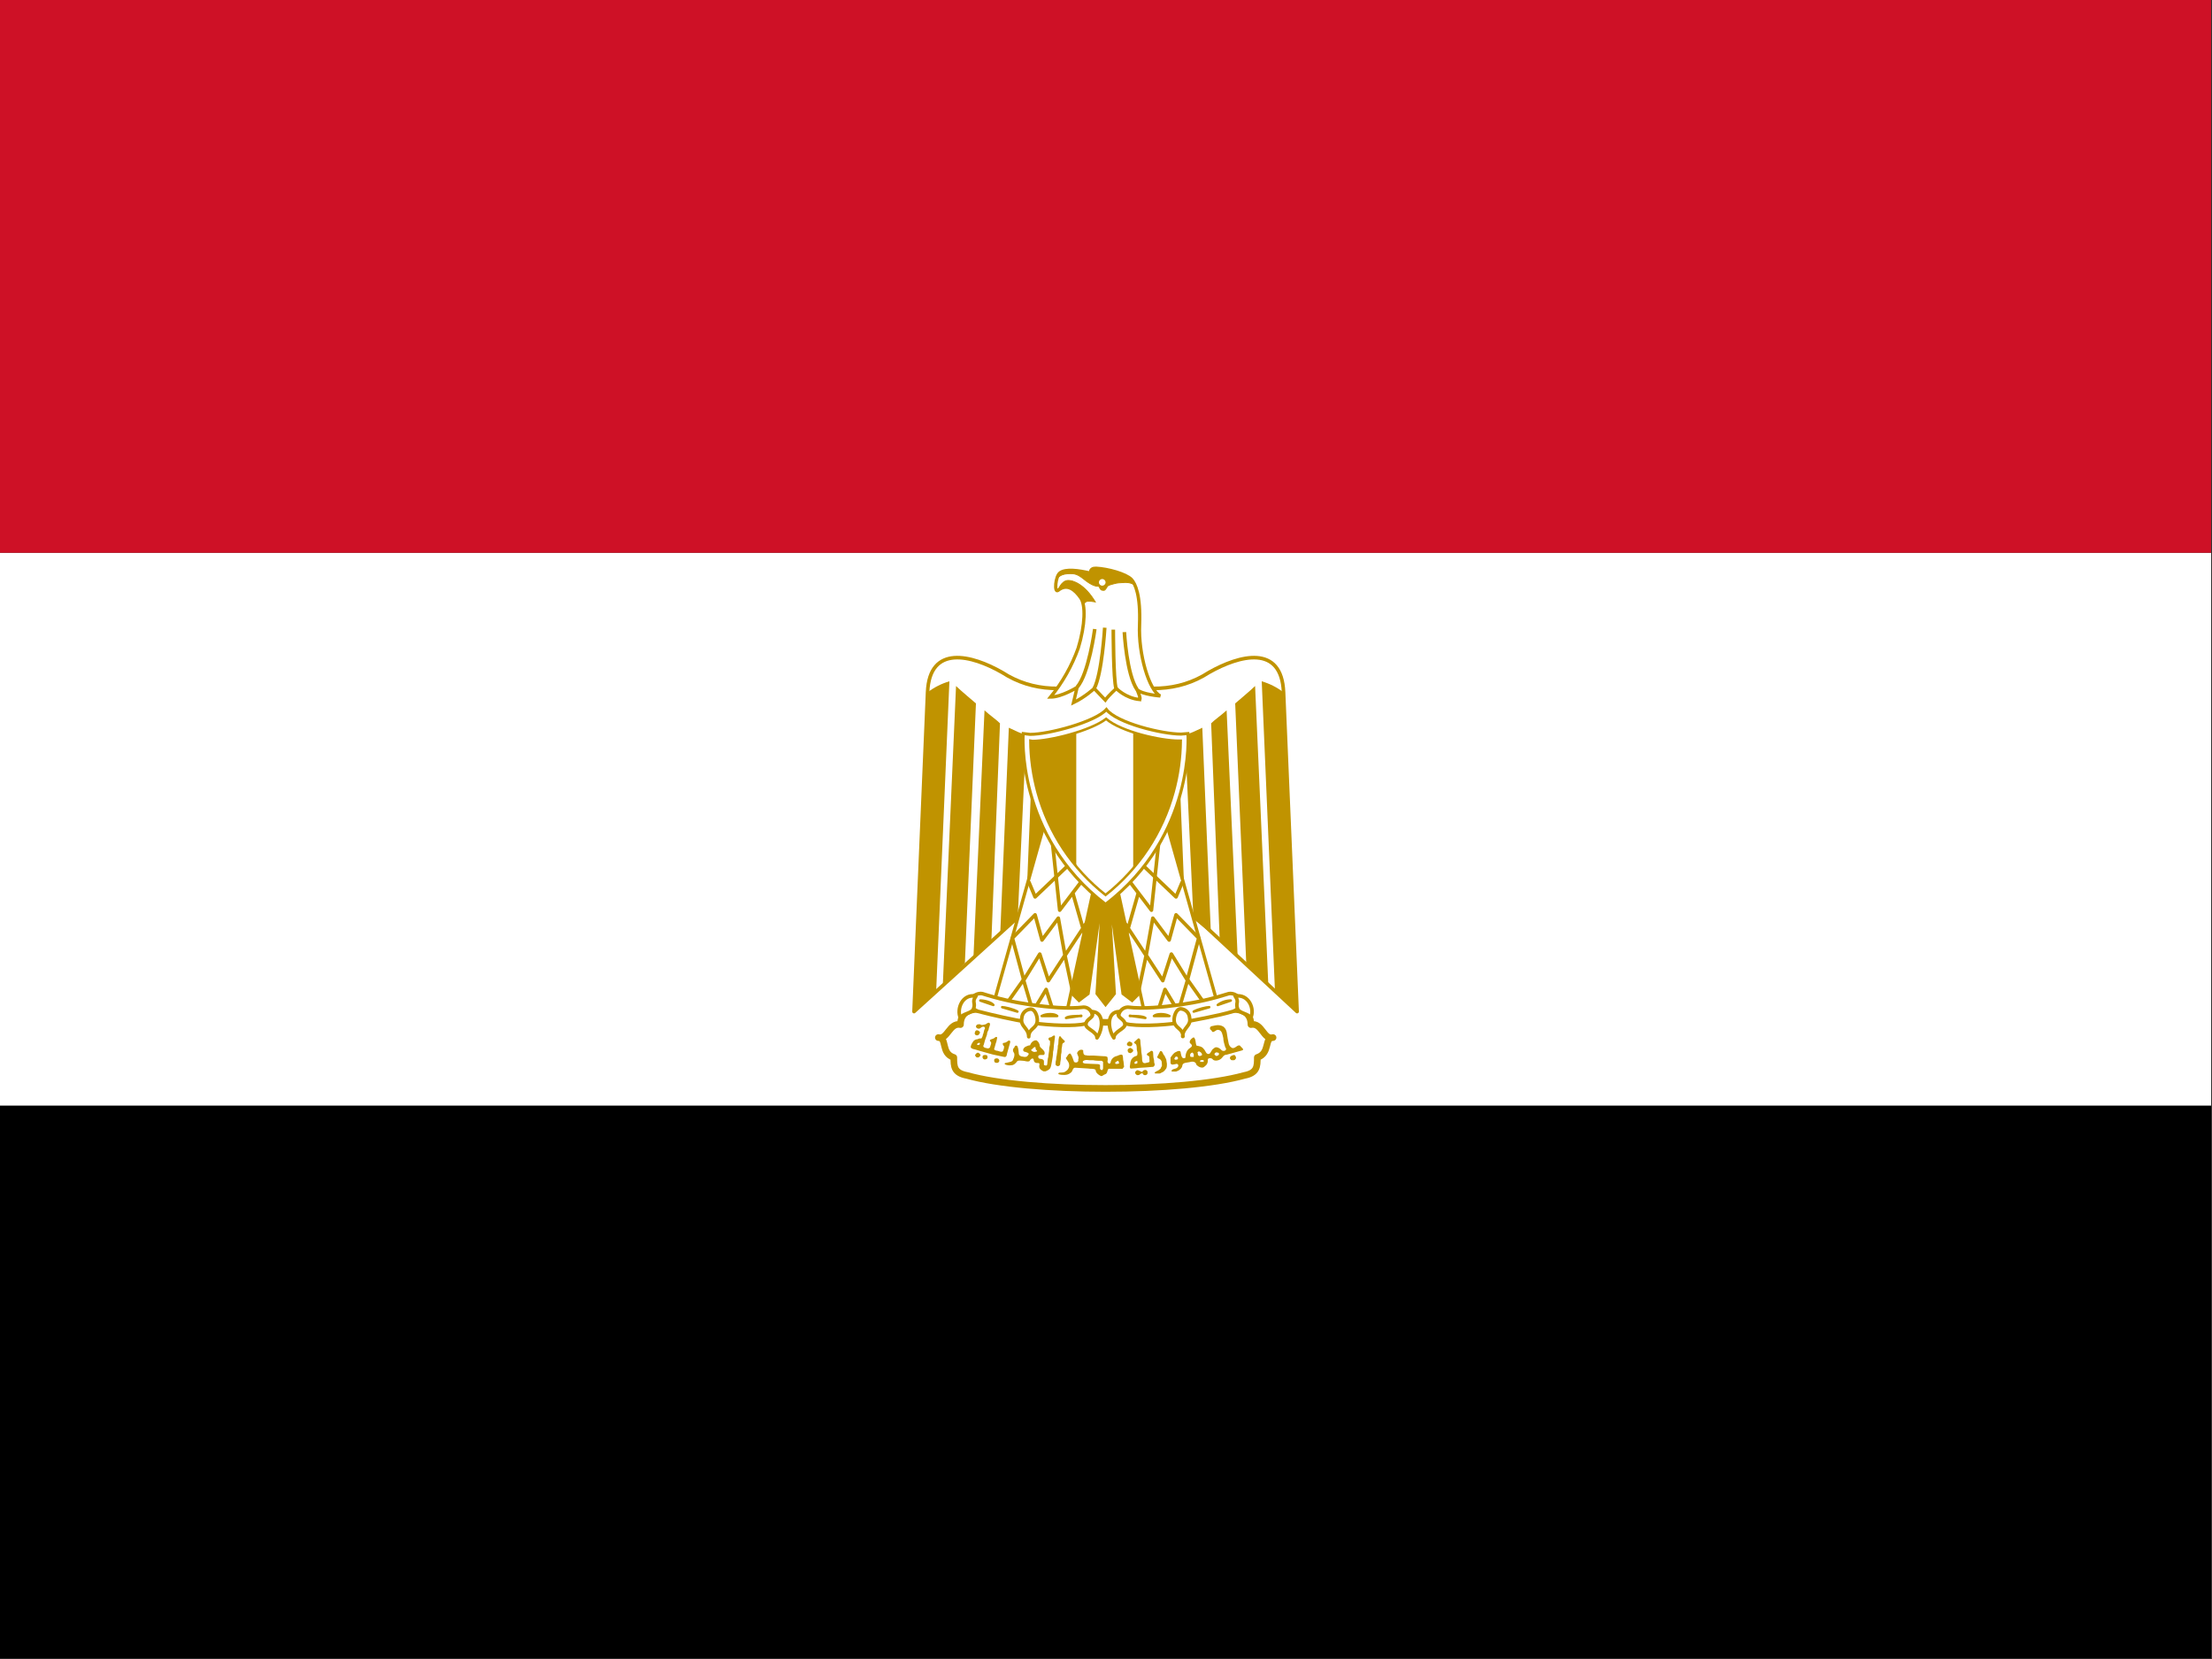 <svg width="1517" height="1138" viewBox="0 0 1517 1138" fill="none" xmlns="http://www.w3.org/2000/svg">
<rect x="0" y="0" width="1517" height="1138" fill="#333333" stroke="none"/>
<path d="M0 758.202H1516.4V1137.3H0V758.202Z" fill="black"/>
<path d="M0 379.101H1516.4V758.202H0V379.101Z" fill="white"/>
<path d="M0 0H1516.4V379.101H0V0Z" fill="#CE1126"/>
<path d="M759.718 573.2L889.56 693.754L880.272 474.824C878.946 441.652 850.134 449.234 829.094 461.176C808.054 474.824 783.602 474.824 758.202 465.915C732.613 474.824 708.35 474.824 687.31 461.176C666.46 449.234 637.458 441.652 636.131 474.824L626.844 693.754L759.718 573.2Z" fill="white" stroke="#C09300" stroke-width="2.464" stroke-linejoin="round"/>
<path d="M651.106 467.242L642.008 680.107L626.844 693.754L636.131 474.824C640.609 471.389 645.687 468.818 651.106 467.242ZM669.303 482.406L661.721 660.583L646.557 676.126L655.655 470.464C658.688 473.497 667.597 480.889 669.303 482.406ZM685.794 496.053L679.918 644.661L667.597 656.603L675.179 487.144C678.212 489.988 684.277 494.347 685.794 496.053ZM703.801 503.635L697.925 630.255L685.983 639.922L691.859 499.086C694.892 500.413 700.768 503.635 703.801 503.635ZM720.481 503.635L716.122 609.215L703.801 621.157L708.54 504.962C711.383 504.962 719.155 504.962 720.481 503.635Z" fill="#C09300"/>
<path d="M865.298 467.242L874.396 680.107L889.56 693.754L880.272 474.824C875.794 471.389 870.716 468.818 865.298 467.242ZM847.101 482.406L854.683 660.583L869.847 676.126L860.748 470.464C857.716 473.497 848.807 480.889 847.101 482.406ZM830.61 496.053L836.486 644.661L848.807 656.603L841.225 487.144C838.192 489.988 832.126 494.347 830.61 496.053ZM812.603 503.635L818.479 630.255L830.42 639.922L824.544 499.086C821.511 500.413 815.635 503.635 812.603 503.635ZM795.922 503.635L800.282 609.215L812.603 621.157L807.864 504.962C805.021 504.962 797.249 504.962 795.922 503.635Z" fill="#C09300"/>
<path d="M764.267 597.084L782.464 680.107L776.399 686.173L770.143 681.434L759.908 607.509L764.267 681.434L758.202 689.016L752.326 681.434L756.685 607.509L746.26 681.434L740.005 686.173L733.939 680.107L752.136 597.274H764.267V597.084Z" fill="#C09300" stroke="#C09300" stroke-width="2.085"/>
<path d="M717.449 560.69L681.244 689.016L731.096 696.598L752.136 600.117L717.449 560.69Z" fill="white" stroke="#C09300" stroke-width="2.275" stroke-linejoin="round"/>
<path d="M705.507 604.666L709.867 615.091L733.371 592.724" stroke="#C09300" stroke-width="2.464" stroke-linejoin="round"/>
<path d="M721.808 578.129L726.737 624.189L741.711 604.476M735.646 612.058L743.796 640.491M747.019 630.065L730.528 655.086M735.646 680.107L730.338 655.086M730.338 655.086L725.789 629.686L714.605 644.661L709.867 627.412L694.323 643.334L702.095 672.146L713.089 654.328L718.965 672.525L730.338 655.086Z" stroke="#C09300" stroke-width="2.464" stroke-linejoin="round"/>
<path d="M691.859 686.172L701.905 671.956L708.35 693.754L717.449 678.59L723.325 696.787" stroke="#C09300" stroke-width="2.464" stroke-linejoin="round"/>
<path d="M798.955 560.69L835.159 689.016L785.307 696.598L764.267 600.117L798.955 560.69Z" fill="white" stroke="#C09300" stroke-width="2.275" stroke-linejoin="round"/>
<path d="M810.897 604.666L806.537 615.091L783.033 592.724" stroke="#C09300" stroke-width="2.464" stroke-linejoin="round"/>
<path d="M794.595 578.129L789.667 624.189L774.692 604.476M780.758 612.058L772.607 640.491M769.385 630.065L785.876 655.086M780.758 680.107L786.065 655.086M786.065 655.086L790.615 629.686L801.798 644.661L806.537 627.412L822.08 643.334L814.308 672.146L803.315 654.328L797.439 672.525L786.065 655.086Z" stroke="#C09300" stroke-width="2.464" stroke-linejoin="round"/>
<path d="M824.544 686.172L814.498 671.956L808.053 693.754L798.955 678.59L793.079 696.787" stroke="#C09300" stroke-width="2.464" stroke-linejoin="round"/>
<path d="M758.202 746.45C796.112 746.45 832.127 743.417 853.356 737.541C862.265 735.835 862.265 731.286 862.265 725.22C871.364 722.187 866.814 711.572 873.07 711.572C866.625 713.468 865.488 701.147 857.906 702.664C857.906 692.049 847.101 690.722 838.192 693.755C820.185 699.631 788.341 701.147 758.202 701.147C727.874 699.631 696.409 699.631 678.212 693.565C669.303 690.722 658.688 692.049 658.688 702.664C651.106 701.147 649.779 713.278 643.524 711.572C649.779 711.572 645.04 722.377 654.139 725.22C654.139 731.286 654.139 735.835 663.237 737.541C684.088 743.417 720.482 746.45 758.202 746.45Z" fill="white" stroke="#C09300" stroke-width="4.549" stroke-linecap="round" stroke-linejoin="round"/>
<path d="M706.834 689.016C718.965 690.722 732.613 692.049 743.227 690.722C749.293 690.722 753.653 701.147 741.521 702.664C731.096 703.99 714.416 702.664 705.507 701.147C693.783 699.095 682.147 696.565 670.63 693.565C660.015 689.016 667.597 680.297 673.662 681.434C684.484 684.901 695.581 687.437 706.834 689.016ZM809.57 689.016C797.439 690.722 783.791 692.049 773.555 690.722C767.111 690.722 762.751 701.147 774.882 702.664C785.497 703.99 801.988 702.664 810.897 701.147C818.479 699.631 835.159 696.788 845.774 693.565C856.389 689.016 848.807 680.297 842.741 681.434C831.921 684.902 820.823 687.438 809.57 689.016Z" fill="white" stroke="#C09300" stroke-width="2.464" stroke-linecap="round" stroke-linejoin="round"/>
<path d="M669.113 683.14C660.015 681.434 655.845 692.049 658.688 698.114C660.015 695.082 666.27 695.082 667.597 692.049C669.303 687.5 666.27 687.5 669.303 683.14H669.113ZM705.507 711.004C705.507 704.938 711.383 705.696 711.383 699.631C711.383 696.788 709.866 692.049 706.834 692.049C705.254 692.139 703.764 692.807 702.645 693.926C701.527 695.044 700.858 696.535 700.768 698.114C699.441 703.99 705.507 704.938 705.507 711.004ZM748.535 693.755C757.444 693.755 756.496 705.696 752.326 711.762C752.326 707.402 744.744 705.696 744.744 702.664C744.744 698.114 751.567 698.114 748.535 693.755ZM847.101 683.14C856.389 681.434 860.749 692.049 857.716 698.114C856.389 695.082 850.134 695.082 848.807 692.049C847.101 687.5 850.134 687.5 847.101 683.14ZM811.276 710.814C811.276 704.749 805.21 705.507 805.21 699.441C805.21 696.598 806.727 691.859 809.759 691.859C811.339 691.95 812.829 692.618 813.948 693.736C815.067 694.855 815.735 696.346 815.825 697.925C817.152 703.801 811.086 704.749 811.086 710.814H811.276ZM767.679 693.755C758.77 693.755 759.718 705.696 763.888 711.762C763.888 707.402 771.47 705.696 771.47 702.664C771.47 698.114 764.646 698.114 767.679 693.755Z" fill="white" stroke="#C09300" stroke-width="2.464" stroke-linecap="round" stroke-linejoin="round"/>
<path d="M672.335 686.173C675.368 686.173 679.917 687.499 681.244 689.205L672.335 686.173ZM687.31 690.722C688.826 690.722 694.892 692.049 697.735 693.755L687.31 690.722ZM741.521 696.787C738.678 696.787 732.612 696.787 731.096 698.114L741.521 696.598V696.787ZM725.03 696.787C723.324 695.081 717.448 695.081 714.416 696.787H725.03ZM844.068 686.173C840.852 686.213 837.732 687.275 835.159 689.205L844.068 686.173ZM829.283 690.722C827.388 690.722 821.701 692.049 818.668 693.755L829.283 690.722ZM774.882 696.787C777.725 696.787 783.791 696.787 785.497 698.114L774.882 696.598V696.787ZM791.373 696.787C793.079 695.081 798.955 695.081 801.988 696.787H791.373Z" fill="white" stroke="#C09300" stroke-width="1.706" stroke-linecap="round" stroke-linejoin="round"/>
<path d="M669.682 710.056C668.734 709.867 668.166 708.919 668.545 708.161C668.734 706.834 669.682 706.265 670.44 706.644C671.199 706.644 672.146 707.782 672.146 708.161L671.388 709.487L671.009 709.677C671.009 710.056 670.251 710.056 669.682 710.056ZM773.935 717.449C773.556 717.449 772.798 716.501 772.798 716.122C772.798 715.364 773.935 714.226 774.693 714.226L776.21 714.984C776.778 715.553 776.778 716.69 776.02 717.259C775.641 717.638 774.504 717.638 773.935 717.259V717.449ZM774.504 722.187C773.745 721.808 773.556 721.429 773.366 720.671C773.366 719.723 773.366 719.534 774.314 718.965L775.072 718.586L775.83 718.965C776.589 719.344 777.157 719.723 777.157 720.481C777.157 721.05 776.589 721.619 775.83 721.998C775.262 722.377 775.072 722.377 774.504 721.998V722.187Z" fill="#C09300"/>
<path d="M678.212 701.337C677.454 701.337 676.506 702.095 675.937 702.474C674.8 702.664 673.284 703.422 672.146 702.474C671.009 702.284 669.493 702.474 669.303 703.99C669.493 705.317 671.199 705.886 672.336 705.128C673.094 704.18 675.179 703.422 675.558 705.128C674.61 706.644 674.8 708.35 674.042 709.677C674.042 710.625 673.473 711.383 673.094 712.141C672.146 712.141 671.199 712.141 670.44 712.71C669.852 712.71 669.271 712.847 668.745 713.11C668.219 713.373 667.761 713.755 667.408 714.226C666.649 715.363 665.891 716.501 665.702 718.017C665.891 719.154 667.597 719.534 668.734 719.723L672.525 720.86L678.591 722.566C681.624 723.514 684.657 723.893 687.689 724.651L688.637 724.841C689.964 725.22 690.533 723.893 690.533 722.945L692.428 716.122C692.807 715.174 693.376 713.278 691.67 713.657C690.722 714.226 689.775 715.174 688.637 715.174C686.931 715.174 687.879 717.069 688.637 717.638C688.637 718.775 688.258 720.102 687.689 721.05C686.552 721.619 685.415 721.05 684.278 720.671C683.33 720.671 681.055 720.102 682.003 718.775L682.951 715.363C683.519 714.226 683.519 712.899 683.898 711.572C683.14 710.246 682.003 712.141 681.055 712.331C680.297 712.71 678.022 712.899 679.16 714.226C680.297 714.984 679.539 716.311 679.16 717.448C679.16 718.775 677.643 719.344 676.506 718.775C675.369 718.775 673.663 717.828 674.61 716.69L675.558 713.278L676.885 709.487C676.885 708.16 677.454 707.213 678.022 706.075C678.022 704.749 678.97 703.611 678.97 702.284C678.97 701.716 678.591 701.526 678.212 701.526V701.337ZM671.199 715.174C671.285 715.124 671.383 715.098 671.483 715.098C671.583 715.098 671.681 715.124 671.767 715.174C672.146 715.553 672.146 715.932 671.767 716.311L671.199 716.69C670.251 716.69 670.061 716.501 670.061 716.122C670.061 715.932 670.061 715.743 670.63 715.553C670.861 715.387 671.117 715.259 671.388 715.174H671.199ZM669.303 724.651C668.355 723.893 668.545 723.325 669.872 722.187C670.63 721.808 670.819 721.808 671.578 722.377C672.715 723.325 672.715 723.893 671.578 724.841C671.199 725.22 671.009 725.22 670.63 725.22C670.061 725.22 669.872 725.22 669.303 724.841V724.651ZM674.99 726.547C674.566 726.415 674.211 726.124 673.999 725.735C673.786 725.346 673.734 724.889 673.852 724.462C674.231 723.704 674.421 723.514 675.558 723.514C676.885 723.514 677.075 723.704 677.264 724.841C677.264 725.599 677.264 725.789 676.696 726.168C676.484 726.335 676.24 726.456 675.978 726.521C675.717 726.586 675.444 726.595 675.179 726.547H674.99ZM844.069 726.547C843.689 726.357 843.5 726.168 843.5 725.599C843.5 724.841 843.879 724.272 845.016 723.893C846.154 723.325 846.912 723.325 847.291 724.272C847.86 725.41 847.86 725.789 847.101 726.547C846.722 727.116 846.533 727.116 845.585 727.116C844.637 727.116 844.448 727.116 844.069 726.736V726.547ZM682.951 728.821C682.193 728.821 681.813 728.063 681.813 727.305C681.813 726.736 681.813 726.547 682.193 726.168L683.33 725.789L684.467 725.978C685.415 726.736 685.604 727.495 685.036 728.253C684.467 729.011 683.899 729.011 682.761 728.821H682.951ZM724.273 730.717L723.894 730.148C723.894 729.011 723.894 728.063 724.273 726.926C724.462 725.978 724.273 725.03 724.652 724.083L725.41 718.775C725.41 717.828 725.41 716.88 725.789 716.122C725.979 714.605 725.789 713.278 726.168 711.952C726.168 711.383 726.737 710.056 727.306 710.814C728.064 711.951 729.011 712.71 729.959 713.657C730.717 714.226 729.959 714.984 729.391 715.174C728.632 715.363 728.443 716.311 728.443 717.069L728.064 719.344C728.064 720.671 728.064 721.808 727.685 723.135L727.495 726.547L727.116 728.821C727.116 729.58 727.116 730.527 726.358 730.907C725.789 731.286 724.841 731.286 724.462 730.717H724.273ZM780.569 712.141L778.105 714.416C776.968 715.363 779.053 715.743 779.242 716.501C779.621 717.638 779.621 718.775 779.621 719.913C780.001 721.05 780.19 721.998 780.001 723.135C780.001 724.462 778.484 724.083 777.726 724.841C776.778 725.22 776.399 726.168 775.83 726.736C775.38 727.687 775.122 728.718 775.072 729.769C775.072 730.717 774.504 731.665 775.072 732.423L775.262 732.802H776.21L779.053 732.612C781.327 732.233 783.792 732.233 786.066 732.044L790.236 731.665C791.374 731.854 791.942 730.717 791.942 729.769C791.184 728.442 791.753 727.116 791.184 725.978C790.805 724.462 790.994 723.135 790.805 721.808C790.805 720.671 789.478 720.292 788.909 721.05C788.151 721.808 787.014 721.998 786.635 722.756C786.066 723.893 787.772 723.893 788.151 724.651L788.341 727.495C788.53 728.632 787.393 728.632 786.445 728.821C785.497 729.201 784.171 729.39 783.602 728.253C783.223 727.305 783.223 726.357 783.223 725.41C783.223 723.514 782.654 721.998 782.654 720.292C782.654 718.396 782.086 716.311 782.086 714.226C782.086 713.278 781.896 711.952 780.569 712.141ZM779.432 727.684H780.001V729.201L779.432 729.39C779.183 729.469 778.93 729.532 778.674 729.58C778.547 729.585 778.421 729.585 778.295 729.58C777.915 729.201 777.916 728.632 778.484 728.063L779.432 727.684ZM722.567 710.246C721.998 710.246 721.05 711.572 720.292 711.383C718.586 711.572 718.776 713.278 720.103 713.847V715.363C720.292 716.88 719.344 718.207 719.534 719.723C719.534 721.239 718.965 722.945 718.965 724.651C718.397 726.357 718.397 728.063 718.207 729.769C718.018 731.286 716.88 730.717 715.933 730.338V728.442C716.122 726.736 714.985 726.357 713.658 726.168C712.331 726.168 711.762 725.22 712.142 724.083C712.71 723.325 714.037 723.514 714.985 723.514C716.88 723.893 716.691 721.429 715.743 720.481C714.985 719.344 713.468 718.586 713.089 717.448C713.089 715.932 712.141 714.226 710.815 713.468C708.73 713.278 707.024 714.984 706.455 716.88C705.507 716.88 704.559 717.259 703.801 717.638C702.474 718.017 700.579 720.292 702.474 721.239C703.422 721.429 706.645 722.187 705.128 723.514C704.37 725.03 702.854 725.03 701.527 724.651C700.2 724.651 698.683 723.893 698.683 722.377C698.494 720.86 698.494 719.344 697.925 718.017C697.546 716.501 695.84 716.88 695.651 718.396C694.324 719.344 694.513 721.05 695.461 722.187C696.03 723.514 695.461 725.22 694.892 726.357C694.513 728.253 692.618 728.253 691.291 728.632C690.722 729.011 688.258 728.632 689.206 729.959C690.627 730.613 692.216 730.812 693.755 730.527C695.272 730.527 696.598 729.201 697.546 727.874C698.494 726.926 700.2 727.495 701.716 727.495C703.043 727.495 704.559 728.442 706.076 727.684C706.455 726.736 708.35 724.841 708.919 726.736C708.919 728.442 710.246 729.201 711.762 729.011C713.468 729.011 712.71 730.148 712.71 731.286C712.71 732.992 714.037 733.939 715.553 734.698H717.07C718.397 734.129 719.913 733.56 720.482 732.044C721.05 730.717 721.05 729.201 721.429 727.874C721.809 725.789 722.188 723.514 722.188 721.429C722.756 719.534 722.567 717.448 722.946 715.363L723.515 711.004C723.515 710.056 723.135 710.056 722.567 710.246ZM709.867 718.017C710.056 718.017 710.246 718.396 710.246 718.965C710.246 719.723 710.625 720.292 711.194 720.481V721.05L709.677 721.429C708.73 721.429 707.971 721.05 707.403 720.481L707.024 720.102L707.592 719.723L708.54 718.775C709.109 718.207 709.488 718.017 709.867 718.017ZM834.97 703.043C833.879 703.121 832.8 703.312 831.748 703.611C829.852 703.611 828.905 705.507 830.8 706.644C831.937 709.487 833.643 705.886 835.539 706.265C838.193 706.644 838.382 709.677 838.951 711.952C838.951 714.037 839.709 716.122 840.278 718.207C842.173 720.292 838.951 721.619 837.624 720.102C836.487 718.775 833.833 717.259 832.506 718.965C830.8 719.723 830.611 721.998 829.284 722.756C827.009 723.324 826.82 720.481 825.493 719.344C824.355 717.638 822.27 717.448 820.564 717.069C819.806 715.363 820.185 712.52 818.669 711.383C817.152 711.951 814.499 714.605 816.773 715.932C818.669 717.828 815.826 718.586 814.878 719.723C813.361 721.429 812.982 723.514 812.982 725.41C810.518 726.736 810.139 723.893 809.76 722.187C809.76 720.102 807.864 720.671 806.538 721.429C804.642 722.187 803.884 723.893 802.747 725.22V729.011C803.126 730.717 805.021 729.959 806.158 729.769C808.054 729.011 808.812 731.096 807.296 732.233C806.158 733.371 803.126 732.802 803.505 734.887H806.538C808.433 734.318 810.708 732.802 810.897 730.527C811.276 728.632 814.12 728.821 815.636 728.442C817.532 727.874 819.996 727.684 820.564 730.338C821.891 731.665 824.734 733.181 826.251 731.286C826.973 730.828 827.551 730.177 827.92 729.406C828.289 728.634 828.433 727.775 828.336 726.926C828.146 725.41 830.8 725.41 831.558 726.357C832.506 727.874 835.539 727.495 837.055 726.357C838.572 725.41 838.951 723.325 841.225 723.325L851.461 720.481C854.115 719.913 851.082 718.207 850.324 717.069C848.428 716.122 846.533 720.292 844.258 718.207C842.363 716.88 842.552 714.416 841.984 712.331C841.415 709.677 841.604 706.644 839.709 704.749C838.572 703.422 836.676 703.043 834.97 703.043ZM822.081 721.05C822.27 721.05 822.649 721.05 823.029 721.429C823.787 721.808 824.355 722.566 824.355 723.325C824.355 723.704 824.355 723.704 823.787 723.893L822.839 724.272C822.46 724.272 821.512 723.704 821.512 723.325V722.566C821.133 721.808 821.133 721.808 821.512 721.429L822.081 721.05ZM834.402 721.808C835.16 721.808 835.539 721.808 835.918 722.377C836.107 723.135 835.918 723.514 835.16 723.893L834.212 724.272L833.454 723.704C833.075 723.514 832.885 723.325 832.885 722.945C832.885 722.377 833.643 721.808 834.402 721.619V721.808ZM817.342 721.808C817.721 721.808 817.911 721.808 818.1 722.187C818.479 722.566 818.669 722.756 818.669 723.325V724.462C818.669 725.03 818.669 724.841 817.532 724.841C816.394 724.841 816.205 724.841 816.205 723.704C816.205 722.945 816.205 722.756 816.773 722.377C816.963 721.998 817.342 721.998 817.532 721.998L817.342 721.808ZM807.106 724.651C807.285 724.706 807.448 724.803 807.58 724.935C807.713 725.068 807.81 725.231 807.864 725.41C807.864 725.978 807.864 726.357 807.485 726.547C806.917 726.736 805.969 726.926 805.59 726.547C805.585 726.484 805.585 726.42 805.59 726.357C805.211 726.168 805.211 725.978 805.59 725.789V725.599L805.969 725.03C806.086 724.846 806.263 724.707 806.47 724.638C806.677 724.569 806.902 724.574 807.106 724.651ZM824.545 726.926L825.493 727.116V728.253H823.218L823.029 727.874C823.029 727.495 823.028 727.305 823.408 727.116L824.545 726.926ZM792.132 736.024C791.942 736.024 791.563 735.835 791.942 735.645C792.132 735.077 792.89 734.887 793.459 734.508C794.491 734.114 795.405 733.461 796.112 732.612C796.112 731.854 796.871 731.475 796.871 730.717L796.681 728.063C796.425 727.267 795.885 726.592 795.165 726.168C794.596 725.978 793.838 725.789 793.648 725.03C793.648 724.462 794.217 723.893 794.406 723.325L795.544 721.05C796.112 720.481 796.871 721.05 797.06 721.429L798.008 723.325C798.576 723.893 798.956 724.462 799.145 725.22C799.524 725.978 799.903 726.547 799.903 727.116L800.282 729.58C800.282 730.527 800.282 731.665 799.903 732.612L798.766 734.129C798.197 734.698 797.629 735.266 796.871 735.456C796.302 735.645 795.923 736.214 795.165 736.214H792.321L792.132 736.024ZM779.053 736.783C778.674 736.404 778.484 736.214 778.484 735.645C778.484 735.077 778.484 735.077 779.053 734.508C779.811 733.75 780.19 733.75 781.706 734.508C783.033 735.266 783.602 735.266 783.602 734.698C783.792 734.318 784.55 733.75 785.497 733.75C785.848 733.763 786.183 733.897 786.445 734.129C786.824 734.508 787.014 734.698 787.014 735.456C787.014 736.403 787.014 736.403 786.445 736.972C785.877 737.351 785.877 737.351 785.118 737.351C784.782 737.333 784.458 737.215 784.188 737.013C783.918 736.81 783.714 736.532 783.602 736.214C783.602 735.835 783.602 735.645 783.223 736.024L782.844 736.214C782.465 736.214 781.707 736.783 781.327 737.162L780.38 737.351C779.621 737.351 779.621 737.351 779.053 736.783ZM741.522 719.913C740.195 719.913 738.868 721.05 738.679 722.377C739.058 723.704 740.195 725.22 739.437 726.547C740.005 728.442 737.92 729.201 736.594 728.253C735.835 726.357 735.456 724.462 734.129 722.566C732.613 722.187 732.044 724.651 730.907 725.599C731.476 726.926 732.992 728.253 733.182 729.959C733.561 731.854 732.423 733.75 731.097 734.508C729.77 735.835 727.874 735.456 726.358 735.645C724.462 736.783 727.685 737.162 728.632 737.162C730.528 737.351 732.613 737.162 734.319 735.645C735.646 735.077 735.456 732.423 737.162 732.233L746.261 732.802C747.777 733.181 750.241 732.612 751.378 733.75C751.378 735.645 753.274 737.162 754.98 737.92C755.928 738.299 756.875 736.972 757.823 736.783C759.719 736.214 759.15 733.939 760.287 732.992H769.765C770.144 732.992 770.333 732.044 770.902 731.665L770.523 728.063C769.954 726.547 770.523 724.651 769.575 723.325C767.869 722.945 766.542 724.272 765.026 724.462C763.131 725.22 761.804 726.926 761.614 728.821C760.666 730.527 758.96 728.442 759.719 726.926L759.529 725.03C758.581 724.083 756.875 724.462 755.549 724.272L749.862 723.893C747.967 723.893 746.261 724.083 744.744 723.704C742.849 723.704 742.849 721.808 742.849 720.292C742.47 720.003 741.996 719.868 741.522 719.913ZM745.313 726.926L747.208 727.116H749.672C751.568 727.495 753.463 727.495 755.359 727.495C755.738 727.495 756.117 727.874 756.496 728.253V732.044C756.496 732.613 756.496 733.371 756.117 733.56C756.018 733.711 755.889 733.84 755.738 733.939C755.46 733.89 755.197 733.779 754.968 733.615C754.738 733.451 754.548 733.238 754.411 732.992V730.338C754.036 730.02 753.573 729.822 753.084 729.769L748.156 729.58L744.365 729.39C743.796 729.201 743.038 729.39 742.659 728.632C742.28 728.253 742.849 727.495 743.417 727.305C744.013 727.038 744.661 726.909 745.313 726.926ZM766.732 727.495C766.922 727.495 767.111 727.495 767.111 728.063L767.49 729.011C767.49 729.201 767.49 729.39 767.111 729.39C766.163 729.769 765.216 729.769 764.837 729.39C764.837 729.201 764.837 728.442 765.216 728.253L766.732 727.495Z" fill="#C09300"/>
<path d="M758.202 620.209C819.995 572.821 814.688 503.067 814.688 503.067L809.949 503.446C796.87 503.446 765.973 495.864 758.771 486.576C751.189 495.106 719.344 503.635 706.455 503.635L701.716 503.067C701.716 503.067 696.219 572.632 758.202 620.209Z" fill="white" stroke="#C09300" stroke-width="2.085"/>
<path d="M809.76 507.995H808.243C796.491 507.995 769.196 502.119 758.581 493.021C747.587 501.361 719.723 508.185 708.16 508.185C707.651 508.165 707.143 508.102 706.644 507.995C706.748 519.974 708.404 531.888 711.572 543.441C719.175 571.275 735.522 595.928 758.202 613.764C780.895 595.86 797.24 571.143 804.831 543.251C807.983 531.76 809.64 519.91 809.76 507.995Z" fill="white" stroke="#C09300" stroke-width="1.706"/>
<path d="M738.109 502.309C727.928 505.624 717.342 507.537 706.644 507.995L706.834 515.767C707.481 525.065 709.069 534.273 711.572 543.251C716.668 561.894 725.719 579.22 738.109 594.051V502.309ZM777.157 502.309V595.567C790.144 580.395 799.597 562.525 804.831 543.251C807.332 534.273 808.92 525.064 809.57 515.767L809.76 508.185H808.243C801.04 508.185 788.53 505.91 777.157 502.119V502.309Z" fill="#C09300"/>
<path d="M781.517 479.563C782.843 479.752 779.811 472.928 779.811 472.928C783.223 476.34 795.733 477.288 795.733 477.288C788.151 473.876 780.569 448.666 781.517 428.384C782.275 408.292 778.673 400.331 775.83 397.298C772.039 393.507 759.718 390.095 751.757 389.716C747.019 389.526 747.966 393.128 747.966 393.128C739.436 391.043 730.907 390.095 727.116 392.749C723.704 395.023 722.946 406.965 725.599 404.88C731.854 399.762 737.351 404.501 741.142 409.998C744.554 414.736 744.365 428.384 739.436 444.496C735.073 456.676 728.662 468.022 720.481 478.046C728.063 478.046 738.678 471.412 738.678 471.412L736.214 481.837C744.175 478.046 750.43 472.17 750.43 472.17L758.012 480.131C760.477 476.719 765.594 472.17 765.594 472.17C765.594 472.17 771.85 478.804 781.517 479.752V479.563Z" fill="white" stroke="#C09300" stroke-width="2.275"/>
<path d="M750.809 431.417C750.809 431.417 746.639 462.503 738.678 471.222M757.633 430.469C757.633 430.469 755.737 462.124 750.43 472.17M763.509 431.796C763.509 431.796 763.509 466.294 765.405 472.17M771.091 433.502C771.091 433.502 772.607 462.503 779.81 472.928" stroke="#C09300" stroke-width="2.464"/>
<path d="M743.038 416.253C742.868 414.055 742.221 411.92 741.142 409.998C737.351 404.311 731.854 399.762 725.599 404.88C725.599 404.88 727.684 398.246 732.423 398.056C735.835 397.867 743.985 400.71 751.188 412.841C751.188 412.841 745.881 411.704 744.554 412.841C742.279 414.737 743.227 416.253 743.227 416.253H743.038Z" fill="#C09300" stroke="#C09300" stroke-width="0.569"/>
<path d="M724.841 396.729C725.409 394.834 726.167 393.317 727.305 392.749C731.096 390.095 739.436 390.853 747.966 393.128C747.966 393.128 747.208 389.526 751.757 389.716C759.718 390.095 771.849 393.507 775.64 397.298C776.854 398.631 777.817 400.172 778.483 401.847C776.588 399.193 771.28 399.383 769.954 399.572C768.058 399.762 766.731 399.572 764.078 400.331C762.751 400.71 760.855 401.089 759.718 401.847C758.96 402.605 758.201 404.88 757.064 404.88C755.169 404.88 755.169 404.501 754.6 403.932C754.031 402.984 753.652 401.847 752.894 402.037C750.999 402.226 747.587 400.71 743.417 397.298C739.057 393.886 737.351 393.128 732.044 393.507C726.357 393.886 724.841 397.108 724.841 397.108V396.729Z" fill="#C09300" stroke="#C09300" stroke-width="0.569"/>
<path d="M755.927 401.657C757.184 401.657 758.202 400.639 758.202 399.383C758.202 398.127 757.184 397.108 755.927 397.108C754.671 397.108 753.653 398.127 753.653 399.383C753.653 400.639 754.671 401.657 755.927 401.657Z" fill="white"/>
</svg>
